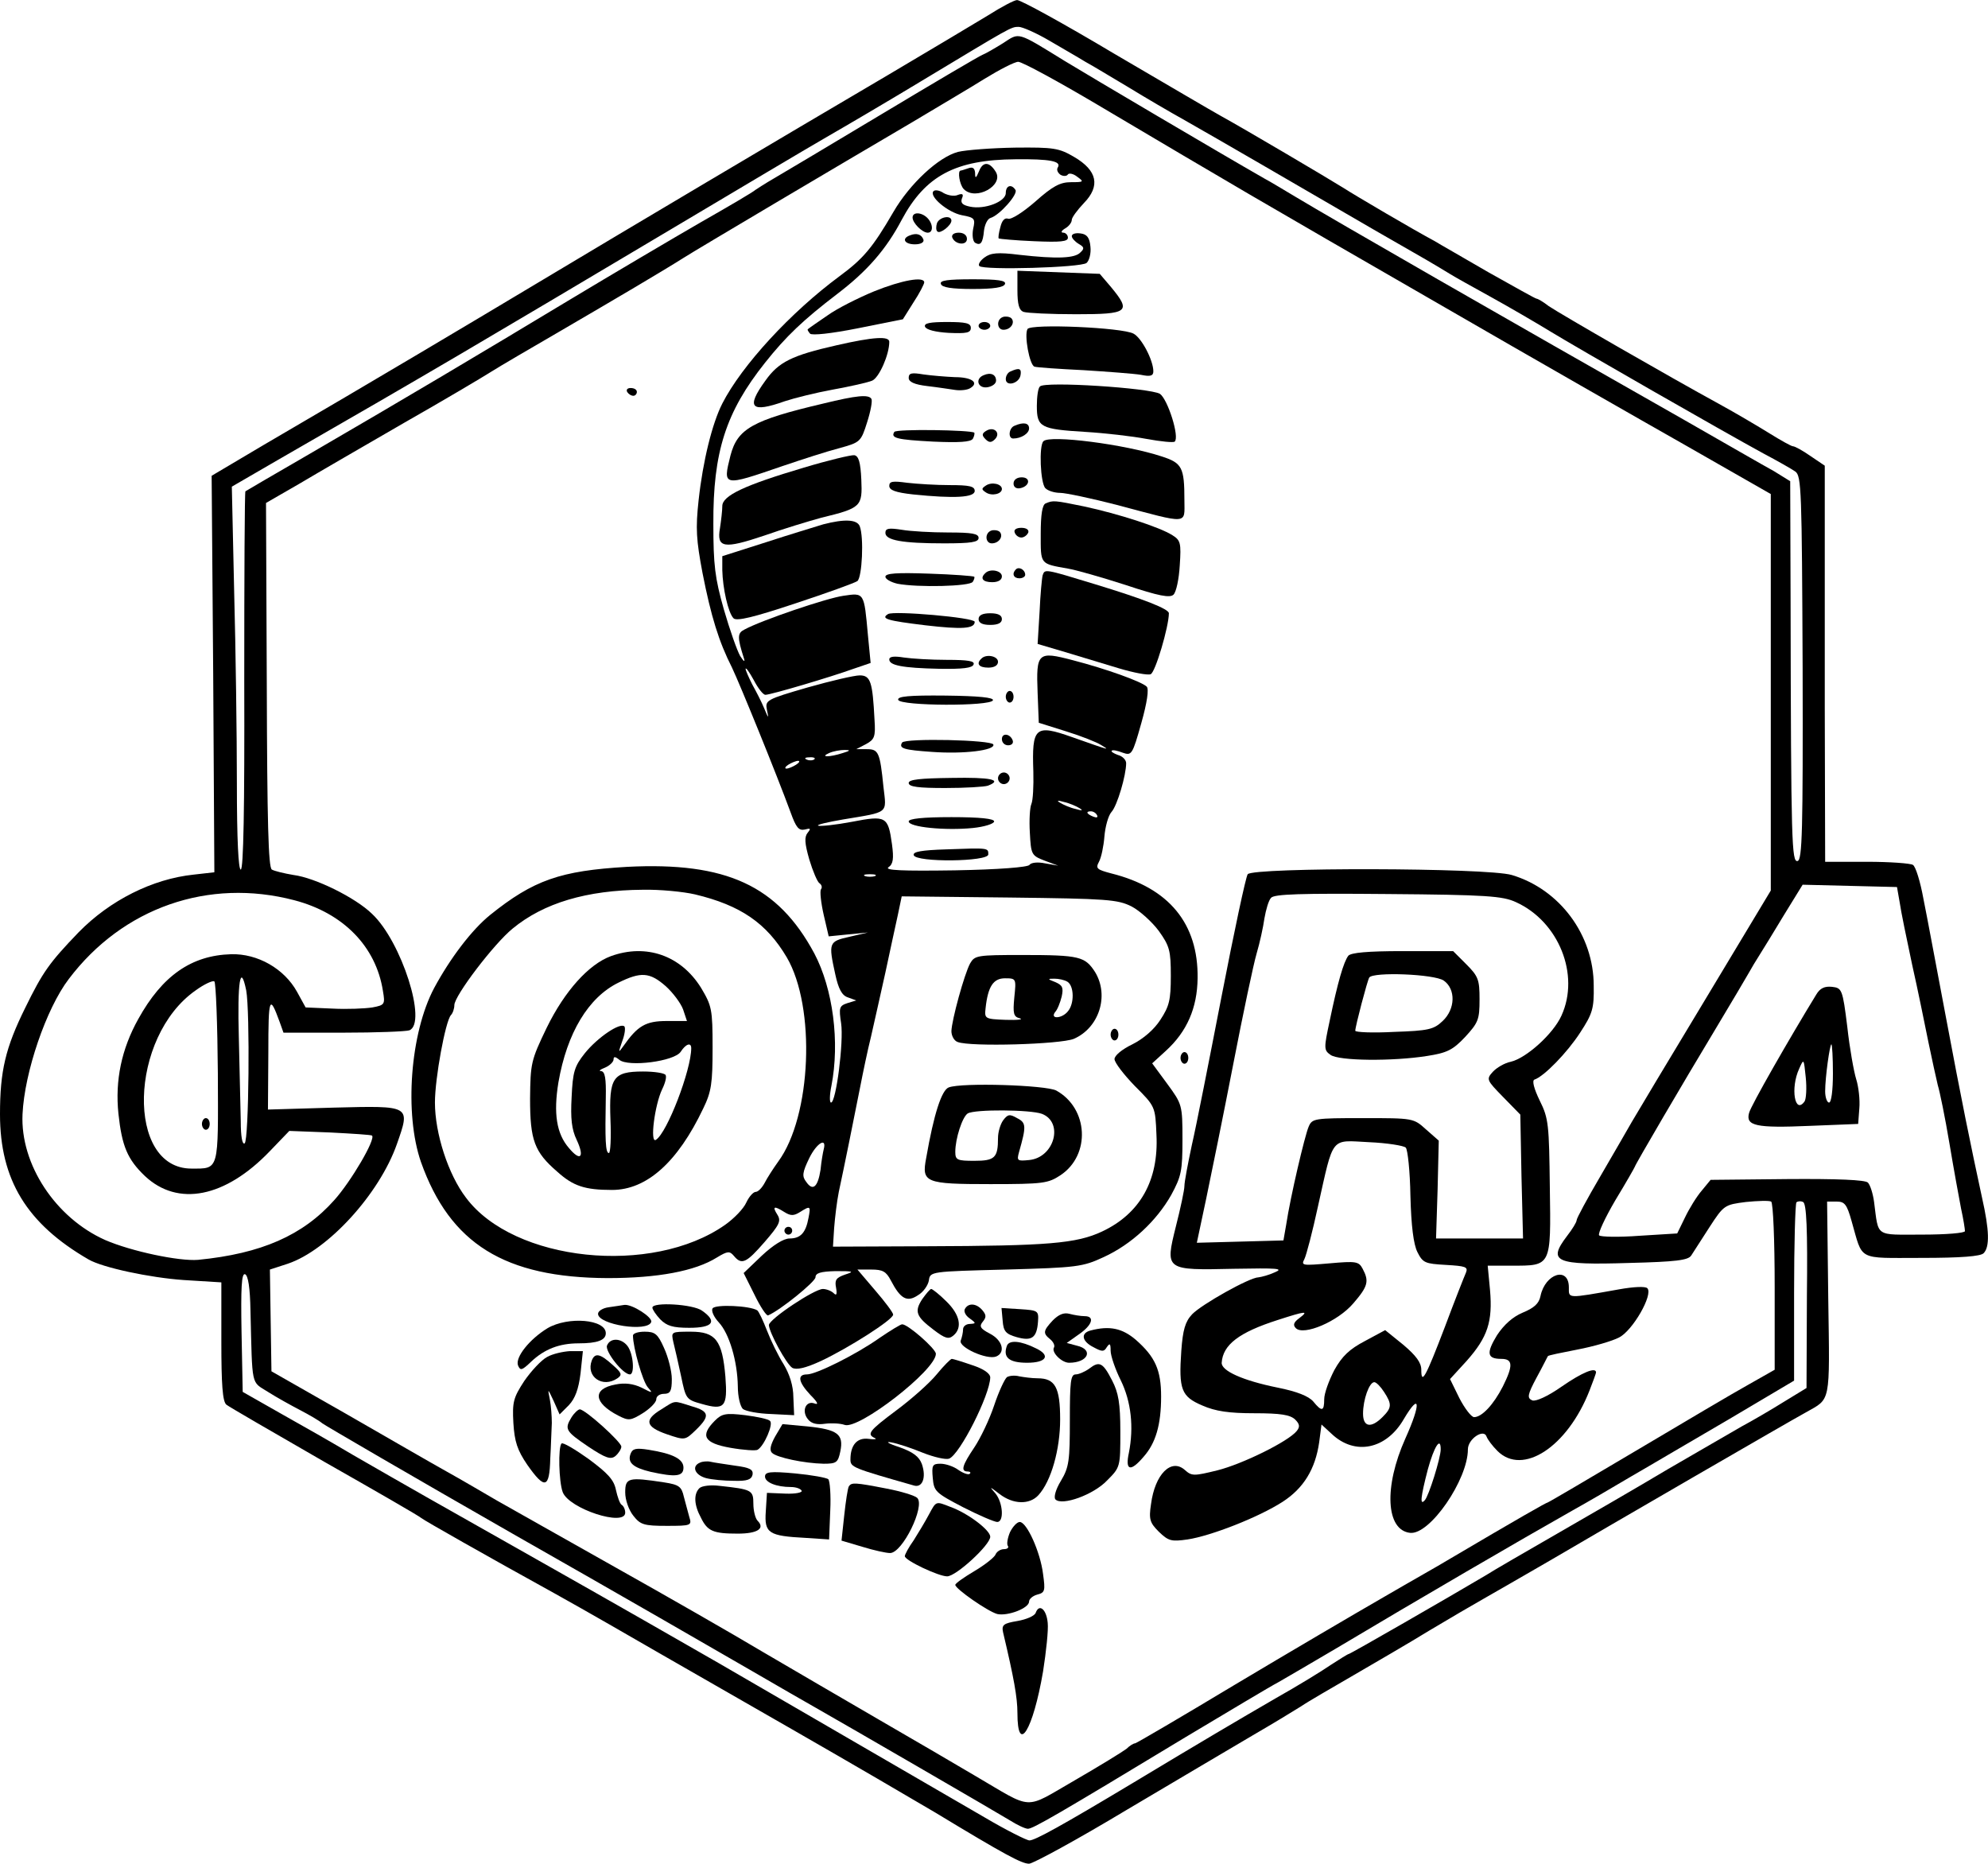 <?xml version="1.0" standalone="no"?>
<!DOCTYPE svg PUBLIC "-//W3C//DTD SVG 20010904//EN"
 "http://www.w3.org/TR/2001/REC-SVG-20010904/DTD/svg10.dtd">
<svg version="1.0" xmlns="http://www.w3.org/2000/svg"
 width="511.934pt" height="479.917pt" viewBox="0 0 511.934 479.917"
 preserveAspectRatio="xMidYMid meet">
<g transform="translate(-0,495.917) scale(0.1,-0.1)"
fill="#000000" stroke="none">
<path d="M2545 4920 c-33 -20 -150 -90 -260 -155 -284 -167 -658 -389 -885
-525 -187 -112 -432 -258 -720 -426 l-135 -80 4 -510 3 -511 -53 -6 c-106 -11
-216 -66 -297 -149 -75 -78 -92 -102 -137 -194 -51 -103 -65 -163 -65 -274 0
-169 69 -282 228 -374 36 -21 158 -47 245 -53 l97 -6 0 -152 c0 -110 3 -155
13 -163 6 -5 120 -71 252 -147 132 -75 245 -140 250 -145 9 -7 162 -94 345
-195 88 -49 190 -108 275 -157 33 -19 183 -105 333 -191 150 -86 316 -183 370
-215 180 -109 223 -132 242 -132 10 0 124 62 252 139 128 76 274 162 323 191
50 29 106 63 125 75 19 13 80 48 135 80 55 32 143 83 195 115 52 31 115 68
140 82 25 14 99 57 165 95 162 95 621 361 665 385 65 37 62 19 58 292 l-3 251
25 0 c20 0 26 -7 38 -50 30 -104 12 -95 180 -95 102 0 152 4 160 12 16 16 15
59 -4 143 -29 134 -53 251 -94 470 -23 121 -48 256 -57 300 -8 44 -20 83 -27
87 -6 4 -59 8 -118 8 l-108 0 -1 398 c0 218 0 448 0 509 l0 113 -37 25 c-20
14 -40 25 -45 25 -4 0 -31 15 -60 33 -29 18 -88 53 -132 77 -121 66 -406 230
-437 251 -14 11 -28 19 -31 19 -3 0 -58 31 -124 68 -65 38 -127 73 -138 80
-56 30 -204 117 -235 137 -40 25 -255 152 -315 185 -22 12 -146 85 -276 161
-129 77 -242 139 -250 138 -7 0 -41 -18 -74 -39z m158 -66 c34 -20 76 -44 92
-54 17 -9 66 -39 110 -65 44 -27 109 -65 145 -85 83 -47 298 -172 415 -240 50
-29 110 -64 135 -78 46 -26 101 -58 135 -79 11 -7 58 -33 105 -59 47 -26 114
-65 150 -87 72 -44 449 -260 550 -315 36 -19 73 -40 83 -47 16 -11 17 -48 19
-506 1 -420 -1 -494 -13 -497 -15 -3 -17 41 -18 666 l-1 312 -42 26 c-24 13
-128 73 -233 133 -458 260 -897 512 -1000 574 -27 16 -63 38 -80 47 -112 64
-449 263 -513 302 -125 77 -116 74 -159 46 -21 -13 -45 -27 -53 -30 -8 -3
-125 -72 -260 -153 -135 -81 -261 -156 -280 -167 -19 -11 -39 -24 -45 -28 -5
-5 -68 -42 -140 -83 -71 -41 -227 -133 -345 -204 -229 -138 -407 -244 -665
-394 -88 -51 -162 -94 -163 -95 -2 -1 -3 -221 -3 -488 1 -330 -2 -486 -9 -486
-6 0 -10 76 -10 223 0 122 -3 344 -7 493 l-6 270 119 69 c400 230 513 297
1014 595 173 103 353 210 400 237 47 27 156 91 242 143 231 139 231 140 251
140 10 0 46 -16 80 -36z m124 -165 c358 -212 388 -230 893 -521 223 -129 503
-289 623 -357 l217 -124 0 -511 0 -510 -169 -281 c-93 -154 -178 -296 -189
-315 -11 -19 -47 -82 -81 -140 -34 -58 -61 -108 -61 -113 0 -5 -11 -23 -25
-41 -50 -66 -31 -75 160 -69 121 3 152 7 160 19 6 9 27 42 47 73 37 57 39 58
94 65 30 3 60 4 65 1 5 -4 9 -99 9 -220 l0 -213 -67 -38 c-38 -21 -168 -98
-291 -171 -123 -73 -225 -133 -227 -133 -3 0 -72 -39 -260 -150 -16 -10 -89
-51 -161 -93 -73 -42 -245 -143 -384 -226 -138 -83 -254 -151 -257 -151 -4 0
-14 -6 -22 -14 -9 -7 -69 -44 -133 -81 -134 -77 -104 -78 -258 12 -47 28 -157
92 -245 143 -88 51 -223 130 -300 175 -77 46 -248 144 -380 218 -132 74 -269
152 -305 172 -36 21 -94 55 -130 75 -36 20 -152 87 -258 148 l-193 110 -2 131
-2 131 46 15 c104 35 236 180 281 308 35 100 37 99 -162 94 l-170 -5 1 147 c0
144 3 150 29 79 l10 -28 154 0 c85 0 161 3 170 6 47 18 -20 229 -96 300 -43
42 -147 93 -202 100 -24 4 -49 10 -56 14 -9 6 -12 121 -13 476 l-2 468 85 49
c47 28 168 98 270 157 102 58 203 118 225 132 22 14 101 60 175 103 144 84
263 154 320 190 36 23 391 233 590 350 63 38 147 87 185 111 39 24 78 44 87
44 10 0 102 -50 205 -111z m2065 -2054 c3 -22 18 -94 32 -160 15 -66 33 -156
42 -200 9 -44 20 -93 24 -110 5 -16 19 -84 30 -150 11 -66 25 -142 30 -168 6
-27 10 -53 10 -58 0 -5 -49 -9 -110 -9 -123 0 -112 -8 -124 84 -3 22 -10 44
-16 50 -7 7 -79 10 -208 9 l-197 -2 -23 -28 c-13 -15 -32 -46 -43 -69 l-20
-41 -97 -6 c-53 -4 -100 -3 -104 1 -4 4 15 45 42 91 28 46 50 85 50 86 0 4
126 219 205 350 43 72 83 139 89 150 6 11 18 31 27 45 9 14 37 60 63 103 l48
78 121 -3 122 -3 7 -40z m-4134 6 c126 -33 210 -119 228 -233 6 -35 5 -37 -27
-43 -19 -3 -65 -5 -103 -3 l-69 3 -22 40 c-33 60 -102 99 -170 97 -102 -3
-177 -55 -239 -167 -43 -77 -60 -158 -51 -244 9 -83 23 -117 68 -160 85 -80
207 -56 322 64 l50 52 105 -4 c58 -3 106 -6 108 -8 10 -9 -54 -118 -97 -166
-81 -91 -188 -138 -351 -154 -49 -4 -172 22 -239 51 -128 57 -219 195 -213
324 5 108 61 272 119 348 139 184 360 261 581 203z m-197 -445 c1 -254 4 -246
-68 -246 -169 0 -161 339 11 459 22 16 44 26 48 23 4 -4 8 -110 9 -236z m73
213 c10 -53 7 -387 -4 -394 -6 -4 -10 17 -10 57 -1 35 -3 132 -5 216 -4 142 4
194 19 121z m4019 -787 l-1 -237 -59 -36 c-32 -20 -80 -48 -108 -63 -27 -16
-113 -65 -190 -110 -77 -46 -205 -120 -285 -166 -80 -46 -163 -94 -185 -108
-91 -54 -348 -202 -352 -202 -2 0 -23 -13 -46 -28 -23 -16 -87 -55 -142 -86
-100 -58 -190 -111 -366 -217 -185 -111 -254 -149 -268 -149 -7 0 -59 26 -115
59 -160 93 -517 300 -686 398 -85 49 -281 161 -435 248 -310 175 -366 207
-505 287 -52 31 -138 80 -190 109 l-95 54 -3 154 c-2 114 0 152 9 149 8 -3 13
-35 14 -94 5 -200 1 -181 45 -209 22 -14 60 -35 83 -47 23 -12 49 -27 57 -34
8 -6 231 -136 495 -287 264 -150 536 -307 605 -347 69 -40 145 -84 170 -98 81
-46 464 -268 500 -290 19 -12 40 -22 47 -22 13 0 77 37 406 236 109 65 217
130 240 142 23 13 89 52 147 86 211 126 479 282 610 356 36 20 103 59 150 87
47 27 160 94 253 148 l167 99 0 226 c0 125 3 229 6 233 3 3 11 4 17 1 9 -3 12
-70 10 -242z"/>
<path d="M2467 4568 c-50 -13 -124 -82 -166 -154 -54 -93 -78 -121 -139 -166
-126 -93 -252 -230 -302 -328 -26 -51 -50 -148 -61 -249 -8 -73 -6 -102 10
-187 22 -112 42 -177 76 -244 21 -44 115 -275 151 -373 14 -39 21 -47 36 -44
15 4 17 3 8 -8 -9 -11 -8 -27 4 -69 9 -30 21 -58 26 -61 6 -4 8 -11 4 -16 -3
-5 0 -34 7 -65 l13 -56 50 5 51 5 -47 -11 c-54 -12 -55 -15 -37 -97 8 -37 17
-54 32 -59 l22 -8 -23 -7 c-21 -7 -22 -12 -16 -52 7 -47 -13 -204 -26 -204 -4
0 -4 19 1 43 22 113 4 250 -44 341 -94 175 -227 236 -482 223 -172 -10 -241
-34 -353 -124 -48 -39 -103 -112 -144 -188 -62 -117 -77 -324 -34 -448 75
-211 216 -298 481 -299 129 0 225 18 281 53 28 17 33 17 44 4 20 -24 32 -18
79 36 38 44 43 54 33 70 -14 22 -9 24 18 7 16 -10 24 -10 40 0 27 17 28 16 22
-15 -7 -38 -20 -53 -49 -53 -15 0 -42 -17 -71 -44 l-47 -45 28 -56 c15 -31 31
-55 35 -53 31 13 121 86 122 98 0 11 13 15 52 16 46 0 49 -1 24 -9 -23 -8 -27
-14 -23 -34 3 -17 1 -21 -6 -14 -6 6 -19 11 -28 11 -22 0 -139 -78 -139 -93 1
-20 45 -100 60 -110 11 -6 34 -1 75 18 70 33 185 106 185 119 0 5 -21 33 -46
62 l-46 54 36 0 c29 0 38 -5 50 -28 25 -48 42 -57 70 -38 14 8 26 26 28 38 3
23 5 23 198 28 184 5 198 7 252 32 72 33 136 93 174 160 26 48 29 62 29 143 0
89 -1 91 -39 143 l-39 53 35 32 c55 50 81 111 82 187 2 141 -74 233 -222 270
-38 10 -41 13 -32 30 6 11 12 40 14 65 2 25 10 54 18 63 15 16 38 95 38 126 0
8 -9 18 -21 21 -11 4 -19 9 -16 11 2 3 15 0 28 -5 23 -8 25 -6 48 76 15 53 20
88 14 94 -13 13 -105 46 -190 68 -91 24 -95 20 -91 -84 l3 -77 70 -22 c39 -12
79 -28 90 -35 23 -14 28 -16 -74 20 -96 34 -104 26 -100 -89 1 -37 -1 -74 -5
-83 -4 -9 -6 -42 -4 -74 3 -56 4 -59 38 -72 l35 -13 -34 6 c-19 4 -36 2 -40
-4 -4 -6 -80 -12 -192 -14 -137 -2 -182 0 -171 8 12 8 14 22 9 59 -10 72 -15
75 -103 58 -42 -8 -81 -12 -87 -10 -6 2 23 9 64 16 120 20 112 14 104 84 -9
90 -13 97 -43 97 l-27 0 25 13 c22 12 25 19 22 63 -5 97 -10 114 -38 114 -14
0 -74 -14 -134 -31 -107 -31 -110 -33 -105 -58 5 -23 4 -23 -7 4 -7 17 -21 44
-31 62 -9 18 -17 36 -17 40 1 4 10 -9 21 -29 11 -21 24 -38 30 -38 14 0 169
46 227 67 l44 15 -7 72 c-10 110 -9 109 -63 101 -43 -6 -211 -63 -255 -87 -18
-9 -19 -19 -1 -75 3 -10 -1 -7 -10 7 -8 14 -27 68 -42 120 -23 81 -27 114 -27
220 -1 185 32 288 133 415 54 68 98 110 187 178 76 58 125 114 165 190 61 114
139 155 293 156 89 1 119 -5 109 -21 -4 -6 0 -14 7 -19 7 -4 16 -4 19 1 3 4
14 2 24 -6 18 -13 17 -14 -16 -14 -28 0 -47 -10 -92 -50 -31 -27 -62 -47 -70
-44 -9 3 -16 -5 -20 -22 -4 -14 -6 -28 -4 -29 2 -1 42 -5 91 -7 68 -3 87 -1
87 9 0 7 -6 13 -12 13 -7 0 -5 5 5 11 9 5 17 15 17 22 0 6 14 25 31 43 43 44
35 84 -25 119 -39 23 -53 25 -152 24 -60 -1 -126 -6 -147 -11z m-297 -1548
c-34 -11 -60 -11 -35 0 11 5 29 8 40 8 16 0 15 -2 -5 -8z m-73 -16 c-3 -3 -12
-4 -19 -1 -8 3 -5 6 6 6 11 1 17 -2 13 -5z m-47 -14 c-8 -5 -19 -10 -25 -10
-5 0 -3 5 5 10 8 5 20 10 25 10 6 0 3 -5 -5 -10z m730 -112 c10 -6 7 -7 -10
-2 -14 3 -32 11 -40 16 -10 6 -7 7 10 2 14 -3 32 -11 40 -16z m45 -18 c3 -6
-1 -7 -9 -4 -18 7 -21 14 -7 14 6 0 13 -4 16 -10z m-572 -157 c-7 -2 -19 -2
-25 0 -7 3 -2 5 12 5 14 0 19 -2 13 -5z m-463 -47 c117 -28 184 -74 236 -162
75 -128 64 -409 -22 -526 -13 -18 -29 -43 -35 -55 -7 -13 -17 -23 -23 -23 -6
0 -17 -12 -24 -27 -7 -16 -31 -41 -55 -58 -188 -132 -544 -95 -667 70 -46 60
-80 166 -80 245 0 63 27 209 41 225 5 5 9 17 9 26 0 24 102 158 150 197 80 66
191 99 335 100 44 1 105 -5 135 -12z m1124 -31 c21 -11 53 -40 70 -63 28 -39
31 -51 31 -116 0 -62 -4 -78 -27 -113 -16 -25 -44 -49 -72 -63 -27 -13 -46
-29 -46 -38 0 -9 24 -40 52 -69 53 -53 53 -53 56 -126 6 -117 -42 -203 -140
-249 -66 -31 -139 -37 -453 -38 l-240 -1 3 48 c2 26 7 68 12 93 13 60 39 189
55 270 7 36 19 94 28 130 8 36 25 110 37 165 12 55 26 122 32 148 l10 48 277
-3 c253 -3 279 -5 315 -23z m-793 -626 c-2 -8 -6 -31 -8 -52 -7 -45 -20 -56
-37 -31 -11 14 -10 24 8 61 19 39 46 55 37 22z"/>
<path d="M1573 2497 c-57 -21 -119 -90 -165 -184 -41 -85 -42 -92 -43 -183 0
-107 11 -137 70 -188 41 -37 71 -47 141 -47 89 0 169 71 235 210 21 43 24 65
24 156 0 100 -2 108 -30 155 -52 83 -141 114 -232 81z m141 -77 c19 -17 39
-44 45 -60 l10 -30 -52 0 c-54 0 -75 -12 -112 -65 -13 -18 -13 -17 -3 12 7 18
9 35 6 39 -11 11 -69 -28 -102 -69 -27 -34 -31 -48 -34 -113 -3 -55 0 -83 13
-110 21 -45 10 -57 -20 -21 -32 37 -40 89 -27 169 22 127 77 219 155 257 57
28 80 27 121 -9z m66 -160 c0 -56 -62 -218 -91 -236 -16 -10 -3 90 16 130 8
16 12 32 9 37 -3 5 -29 9 -58 9 -78 0 -88 -16 -84 -124 2 -47 0 -86 -4 -86 -9
0 -10 35 -8 143 1 49 -2 67 -12 68 -7 0 -3 4 10 9 12 5 22 15 22 21 0 8 4 8
15 -1 23 -19 142 -4 158 21 13 20 27 25 27 9z"/>
<path d="M2498 2478 c-15 -28 -47 -145 -48 -174 0 -12 7 -25 16 -28 33 -13
264 -6 299 8 65 28 92 111 55 172 -26 40 -39 44 -187 44 -117 0 -123 -1 -135
-22z m114 -87 c-4 -42 -2 -50 14 -54 11 -3 -6 -5 -36 -4 -54 2 -55 3 -52 30 6
56 20 77 50 77 29 0 29 -1 24 -49z m137 40 c17 -11 18 -56 1 -76 -15 -19 -47
-21 -33 -2 6 6 13 24 17 40 5 23 2 29 -16 37 -21 8 -21 9 -3 9 11 0 26 -3 34
-8z"/>
<path d="M2860 2295 c0 -8 5 -15 10 -15 6 0 10 7 10 15 0 8 -4 15 -10 15 -5 0
-10 -7 -10 -15z"/>
<path d="M2443 2159 c-18 -7 -38 -67 -58 -182 -12 -63 -3 -67 165 -67 137 0
149 2 181 23 78 52 72 172 -11 218 -27 14 -243 21 -277 8z m240 -68 c57 -22
32 -113 -33 -119 -30 -3 -32 -2 -26 20 19 67 19 76 -5 88 -19 11 -24 10 -36
-6 -7 -10 -13 -30 -13 -45 0 -51 -8 -59 -61 -59 -44 0 -49 2 -49 23 0 34 18
90 32 99 18 11 161 10 191 -1z"/>
<path d="M2521 4518 c-8 -19 -10 -19 -10 -4 -1 12 -6 16 -17 12 -9 -3 -18 -6
-20 -6 -9 0 -3 -37 8 -48 31 -31 104 10 82 45 -16 26 -33 27 -43 1z"/>
<path d="M2590 4462 c0 -22 -54 -43 -92 -35 -19 4 -25 9 -21 21 5 11 2 14 -11
9 -9 -4 -25 -1 -36 5 -10 7 -22 9 -26 5 -13 -13 37 -55 73 -62 33 -6 35 -9 29
-35 -3 -16 -1 -32 5 -36 14 -8 20 -1 23 32 2 15 9 30 17 32 23 7 71 61 64 72
-10 16 -25 12 -25 -8z"/>
<path d="M2350 4399 c0 -14 25 -39 39 -39 15 0 14 23 -1 38 -15 15 -38 16 -38
1z"/>
<path d="M2413 4385 c-3 -9 -3 -19 1 -22 7 -7 36 16 36 28 0 15 -30 10 -37 -6z"/>
<path d="M2343 4353 c-22 -8 -14 -23 13 -23 15 0 24 5 22 12 -5 14 -18 18 -35
11z"/>
<path d="M2452 4348 c7 -19 38 -22 38 -4 0 10 -9 16 -21 16 -12 0 -19 -5 -17
-12z"/>
<path d="M2760 4351 c0 -5 8 -14 18 -20 14 -8 15 -12 4 -22 -14 -15 -60 -17
-157 -6 -56 7 -74 5 -90 -7 -11 -8 -17 -18 -13 -22 12 -11 261 -4 276 8 7 6
12 25 10 42 -2 23 -9 32 -25 34 -13 2 -23 -1 -23 -7z"/>
<path d="M2620 4212 c0 -36 4 -52 16 -56 9 -3 69 -6 135 -6 135 0 143 6 90 70
l-29 34 -106 4 -106 4 0 -50z"/>
<path d="M2251 4209 c-41 -17 -95 -44 -120 -62 -25 -17 -48 -33 -50 -35 -3 -1
0 -6 5 -12 5 -5 54 0 124 14 l115 23 27 43 c16 24 28 48 28 52 0 16 -57 6
-129 -23z"/>
<path d="M2423 4228 c2 -9 28 -13 82 -13 54 0 80 4 83 13 3 9 -18 12 -83 12
-65 0 -86 -3 -82 -12z"/>
<path d="M2583 4143 c-18 -6 -16 -33 1 -33 19 0 31 19 20 30 -5 4 -15 5 -21 3z"/>
<path d="M2382 4118 c3 -8 27 -14 61 -16 46 -2 57 0 57 13 0 12 -13 15 -61 15
-44 0 -60 -3 -57 -12z"/>
<path d="M2520 4120 c0 -5 7 -10 15 -10 8 0 15 5 15 10 0 6 -7 10 -15 10 -8 0
-15 -4 -15 -10z"/>
<path d="M2646 4112 c-9 -15 5 -93 18 -97 6 -2 63 -6 126 -9 63 -4 130 -9 148
-12 24 -5 32 -3 32 9 0 28 -30 86 -51 97 -29 16 -264 26 -273 12z"/>
<path d="M2154 4070 c-115 -26 -149 -43 -183 -91 -51 -70 -37 -84 50 -53 24 8
80 22 124 30 44 8 89 18 101 23 18 8 44 67 44 100 0 15 -40 13 -136 -9z"/>
<path d="M2603 4003 c-7 -2 -13 -11 -13 -20 0 -20 34 -12 38 10 3 17 -3 20
-25 10z"/>
<path d="M2340 3986 c0 -10 14 -17 48 -21 26 -3 58 -8 72 -10 14 -2 32 0 39 5
23 14 3 28 -40 28 -23 1 -60 4 -81 7 -30 5 -38 4 -38 -9z"/>
<path d="M2533 3993 c-23 -9 -15 -35 10 -31 12 2 22 9 22 17 0 16 -14 22 -32
14z"/>
<path d="M2678 3964 c-5 -4 -8 -27 -8 -50 0 -55 9 -60 125 -67 50 -3 120 -11
157 -18 38 -7 70 -10 73 -7 13 12 -18 109 -38 123 -25 15 -297 33 -309 19z"/>
<path d="M1615 3950 c3 -5 10 -10 16 -10 5 0 9 5 9 10 0 6 -7 10 -16 10 -8 0
-12 -4 -9 -10z"/>
<path d="M2120 3920 c-183 -43 -221 -65 -239 -134 -20 -80 -20 -80 134 -27 50
17 115 38 146 46 54 15 56 16 72 67 9 28 14 55 11 60 -7 12 -38 9 -124 -12z"/>
<path d="M2613 3863 c-15 -5 -18 -33 -4 -33 21 0 41 13 41 26 0 14 -14 17 -37
7z"/>
<path d="M2303 3847 c-10 -16 6 -20 100 -25 67 -3 96 -1 102 7 4 7 5 14 4 16
-9 7 -201 10 -206 2z"/>
<path d="M2540 3850 c-12 -7 -12 -12 -2 -22 9 -9 15 -9 24 0 16 16 -2 34 -22
22z"/>
<path d="M2687 3823 c-12 -11 -8 -108 5 -121 7 -7 24 -12 38 -12 14 0 80 -14
146 -31 188 -50 174 -51 174 12 0 85 -6 96 -59 113 -94 31 -288 56 -304 39z"/>
<path d="M2070 3755 c-152 -45 -210 -72 -210 -99 0 -12 -3 -37 -6 -57 -9 -51
10 -54 114 -19 48 17 114 37 147 46 103 25 106 29 103 98 -2 45 -7 61 -18 63
-8 1 -67 -13 -130 -32z"/>
<path d="M2610 3714 c0 -9 7 -14 17 -12 25 5 28 28 4 28 -12 0 -21 -6 -21 -16z"/>
<path d="M2290 3708 c0 -11 16 -17 61 -22 107 -11 159 -8 159 9 0 12 -14 15
-64 15 -35 0 -84 3 -110 6 -37 5 -46 4 -46 -8z"/>
<path d="M2539 3709 c-12 -8 -12 -10 0 -18 15 -10 41 -4 41 9 0 13 -26 19 -41
9z"/>
<path d="M2693 3663 c-9 -3 -13 -29 -13 -78 0 -80 -3 -77 70 -90 19 -3 86 -22
148 -42 87 -29 115 -34 124 -25 7 7 14 40 16 75 4 58 2 65 -19 78 -33 21 -139
55 -227 74 -78 16 -80 16 -99 8z"/>
<path d="M2120 3609 c-19 -6 -86 -26 -147 -46 l-113 -36 0 -36 c1 -46 15 -110
29 -124 8 -8 53 3 158 38 82 27 154 53 161 58 12 10 17 112 6 141 -7 18 -40
19 -94 5z"/>
<path d="M2280 3587 c0 -19 43 -27 151 -27 70 0 89 3 89 14 0 11 -17 14 -78
14 -43 0 -97 3 -120 7 -33 5 -42 4 -42 -8z"/>
<path d="M2553 3593 c-18 -6 -16 -33 1 -33 19 0 31 19 20 30 -5 4 -15 5 -21 3z"/>
<path d="M2613 3588 c2 -7 10 -13 17 -13 7 0 15 6 18 13 2 7 -5 12 -18 12 -13
0 -20 -5 -17 -12z"/>
<path d="M2616 3493 c-11 -11 -6 -23 9 -23 8 0 15 4 15 9 0 13 -16 22 -24 14z"/>
<path d="M2280 3474 c0 -6 14 -14 31 -18 52 -10 187 -7 194 5 4 6 5 12 4 13
-2 2 -55 6 -116 8 -84 3 -113 1 -113 -8z"/>
<path d="M2537 3483 c-14 -13 -6 -23 18 -23 16 0 25 6 25 15 0 15 -31 21 -43
8z"/>
<path d="M2685 3478 c-2 -7 -6 -50 -8 -95 l-5 -82 71 -21 c40 -12 102 -31 139
-42 37 -11 73 -18 81 -15 12 4 47 123 47 157 0 11 -63 36 -191 75 -131 40
-128 39 -134 23z"/>
<path d="M2287 3378 c-20 -12 -3 -17 96 -29 94 -11 127 -9 127 9 0 11 -208 29
-223 20z"/>
<path d="M2520 3365 c0 -10 10 -15 30 -15 20 0 30 5 30 15 0 10 -10 15 -30 15
-20 0 -30 -5 -30 -15z"/>
<path d="M2290 3261 c0 -15 33 -22 129 -24 60 -1 85 2 88 11 4 9 -14 12 -69
12 -40 0 -90 3 -110 6 -25 4 -38 3 -38 -5z"/>
<path d="M2527 3263 c-14 -13 -6 -23 18 -23 16 0 25 6 25 15 0 15 -31 21 -43
8z"/>
<path d="M2590 3165 c0 -8 5 -15 10 -15 6 0 10 7 10 15 0 8 -4 15 -10 15 -5 0
-10 -7 -10 -15z"/>
<path d="M2313 3157 c5 -16 239 -17 244 -1 2 7 -36 11 -122 12 -94 1 -125 -2
-122 -11z"/>
<path d="M2580 3056 c0 -9 7 -16 16 -16 9 0 14 5 12 12 -6 18 -28 21 -28 4z"/>
<path d="M2323 3047 c-9 -15 4 -19 77 -24 82 -6 163 4 158 19 -4 12 -227 17
-235 5z"/>
<path d="M2570 2955 c0 -8 7 -15 15 -15 8 0 15 7 15 15 0 8 -7 15 -15 15 -8 0
-15 -7 -15 -15z"/>
<path d="M2340 2943 c0 -10 25 -13 94 -13 52 0 101 3 110 6 39 15 8 22 -94 20
-80 -1 -110 -4 -110 -13z"/>
<path d="M2340 2844 c0 -15 95 -24 165 -17 30 3 55 11 55 17 0 7 -36 11 -110
11 -74 0 -110 -4 -110 -11z"/>
<path d="M2437 2772 c-64 -2 -87 -6 -84 -15 6 -19 192 -17 192 2 0 17 1 17
-108 13z"/>
<path d="M3213 2708 c-5 -7 -35 -148 -67 -313 -32 -165 -66 -338 -77 -385 -10
-47 -19 -94 -19 -105 0 -10 -10 -57 -22 -104 -28 -113 -28 -113 150 -109 111
2 129 1 105 -9 -15 -7 -34 -12 -42 -13 -23 0 -147 -70 -171 -95 -18 -19 -24
-40 -28 -94 -7 -100 0 -118 54 -141 34 -15 69 -20 134 -20 68 0 92 -4 105 -16
12 -12 13 -19 4 -30 -22 -27 -140 -85 -204 -101 -61 -15 -66 -15 -84 1 -35 31
-77 -11 -87 -88 -6 -39 -3 -48 20 -71 25 -24 32 -26 74 -20 60 9 183 57 245
97 54 35 84 84 94 153 l6 46 26 -24 c60 -57 141 -40 186 38 42 71 45 41 4 -50
-56 -125 -50 -236 12 -243 51 -6 149 137 149 215 0 27 41 54 48 33 3 -8 15
-24 28 -37 65 -65 180 10 237 155 9 23 17 45 17 47 0 15 -36 0 -88 -36 -37
-26 -67 -39 -76 -36 -14 6 -13 14 11 59 16 29 28 54 29 55 0 2 35 9 76 17 42
8 90 22 107 31 35 17 89 111 73 127 -5 5 -34 4 -73 -3 -135 -24 -129 -24 -129
5 0 55 -61 36 -73 -22 -4 -20 -17 -31 -46 -43 -26 -11 -48 -31 -66 -58 -28
-46 -26 -61 11 -61 30 0 31 -17 4 -71 -24 -47 -54 -79 -74 -79 -7 0 -24 22
-38 49 l-24 49 43 47 c54 61 67 101 60 182 l-6 63 62 0 c102 0 101 -3 98 201
-2 162 -3 178 -26 224 -15 31 -20 51 -14 54 25 8 85 70 118 121 32 49 36 62
35 121 0 130 -87 248 -211 285 -64 19 -666 20 -680 2z m691 -72 c110 -50 165
-187 117 -292 -21 -47 -91 -110 -131 -119 -15 -3 -36 -15 -46 -26 -17 -19 -16
-21 27 -65 l44 -45 3 -159 4 -160 -112 0 -112 0 4 126 3 126 -33 29 c-32 29
-33 29 -162 29 -126 0 -131 -1 -140 -22 -10 -23 -47 -180 -58 -253 l-7 -40
-111 -3 -112 -3 24 113 c13 62 45 219 70 348 25 129 52 257 60 284 8 27 17 68
20 90 4 23 11 47 17 53 7 10 77 12 301 10 253 -2 296 -5 330 -21z m-284 -632
c5 -5 11 -61 12 -124 2 -78 8 -125 18 -145 14 -28 20 -30 73 -33 51 -3 58 -5
52 -20 -4 -9 -29 -72 -54 -139 -50 -131 -61 -151 -61 -111 0 18 -13 36 -46 64
l-47 38 -52 -28 c-40 -21 -59 -39 -79 -75 -14 -27 -26 -60 -26 -75 0 -31 -6
-33 -28 -6 -12 14 -42 26 -92 36 -89 18 -145 43 -144 64 3 46 44 78 144 110
74 24 81 24 56 5 -15 -11 -17 -18 -9 -26 20 -20 108 17 148 64 38 44 41 57 24
89 -10 19 -17 20 -85 14 -70 -6 -74 -6 -65 11 5 10 21 71 35 136 41 183 31
170 131 165 47 -2 90 -9 95 -14z m-56 -629 c21 -32 20 -41 -4 -65 -29 -29 -50
-26 -50 9 0 36 16 81 29 81 5 0 16 -11 25 -25z m146 -148 c0 -22 -31 -121 -41
-131 -13 -15 -11 7 8 80 16 58 33 85 33 51z"/>
<path d="M3472 2498 c-12 -16 -27 -67 -48 -168 -15 -70 -15 -75 2 -87 21 -16
161 -17 249 -3 51 8 66 15 98 49 34 37 37 45 37 97 0 50 -3 59 -34 90 l-34 34
-130 0 c-91 0 -133 -4 -140 -12z m246 -64 c31 -22 30 -73 -3 -104 -23 -22 -37
-25 -125 -28 -55 -3 -100 -1 -100 3 0 11 31 129 36 137 10 15 168 9 192 -8z"/>
<path d="M3040 2235 c0 -8 5 -15 10 -15 6 0 10 7 10 15 0 8 -4 15 -10 15 -5 0
-10 -7 -10 -15z"/>
<path d="M2020 1790 c0 -5 5 -10 10 -10 6 0 10 5 10 10 0 6 -4 10 -10 10 -5 0
-10 -4 -10 -10z"/>
<path d="M2375 1614 c-21 -32 -16 -45 29 -79 30 -23 39 -25 51 -15 24 20 17
54 -18 88 -18 18 -36 32 -39 32 -3 0 -13 -12 -23 -26z"/>
<path d="M1568 1593 c-16 -2 -28 -10 -28 -17 0 -28 128 -48 137 -21 4 12 -49
46 -69 44 -7 -1 -25 -4 -40 -6z"/>
<path d="M1680 1592 c0 -5 9 -18 20 -30 17 -17 32 -22 75 -22 61 0 73 16 33
44 -23 17 -128 23 -128 8z"/>
<path d="M1835 1590 c-4 -6 3 -22 16 -36 27 -29 48 -100 49 -165 0 -26 6 -51
13 -58 8 -6 40 -12 73 -13 l59 -3 -2 46 c0 30 -10 60 -25 85 -14 22 -33 61
-43 87 -10 26 -21 49 -25 52 -19 12 -108 16 -115 5z"/>
<path d="M2485 1589 c-4 -6 1 -17 11 -24 18 -13 18 -14 2 -15 -10 0 -18 -6
-18 -14 0 -8 -3 -21 -6 -29 -6 -17 67 -50 91 -41 25 10 17 42 -16 59 -25 13
-28 19 -18 31 9 11 9 17 -1 29 -15 18 -36 20 -45 4z"/>
<path d="M2582 1558 c2 -27 8 -34 36 -42 39 -11 52 -2 55 40 2 28 0 29 -46 32
l-48 3 3 -33z"/>
<path d="M2711 1559 c-25 -27 -26 -33 -6 -49 8 -7 12 -16 9 -21 -7 -12 20 -39
39 -39 49 0 64 34 20 44 l-26 7 31 22 c35 24 42 47 15 47 -10 0 -28 3 -39 6
-15 4 -28 -2 -43 -17z"/>
<path d="M1410 1539 c-46 -28 -84 -75 -76 -96 6 -14 10 -13 34 10 34 32 72 47
122 47 48 0 70 8 70 26 0 36 -97 44 -150 13z"/>
<path d="M2265 1514 c-59 -42 -163 -94 -187 -94 -26 0 -22 -20 9 -53 18 -18
22 -26 11 -22 -23 9 -35 -20 -17 -41 9 -11 23 -14 44 -11 16 2 39 1 50 -3 36
-13 235 141 235 183 0 13 -73 77 -87 76 -4 0 -30 -16 -58 -35z"/>
<path d="M2808 1533 c-26 -7 -22 -28 8 -43 22 -12 27 -12 34 0 8 12 10 9 10
-9 0 -13 12 -48 26 -76 27 -55 34 -121 21 -187 -10 -46 4 -50 38 -10 31 35 45
82 45 155 0 68 -15 102 -65 146 -35 30 -68 37 -117 24z"/>
<path d="M1630 1520 c0 -31 25 -118 38 -133 14 -16 13 -16 -16 -1 -21 10 -43
13 -67 8 -60 -11 -57 -47 7 -80 27 -14 32 -13 63 6 19 12 35 28 35 36 0 8 9
14 20 14 16 0 20 7 20 38 0 20 -9 56 -20 80 -16 36 -23 42 -50 42 -16 0 -30
-4 -30 -10z"/>
<path d="M1734 1503 c4 -16 13 -55 20 -88 12 -58 13 -60 53 -71 59 -17 67 -8
61 70 -8 94 -25 116 -89 116 -51 0 -51 0 -45 -27z"/>
<path d="M1563 1494 c-5 -15 41 -74 59 -74 13 0 9 53 -6 73 -16 21 -45 22 -53
1z"/>
<path d="M2593 1494 c-11 -30 5 -44 52 -44 50 0 61 19 23 37 -40 20 -69 22
-75 7z"/>
<path d="M1409 1465 c-15 -8 -41 -36 -59 -62 -28 -43 -31 -54 -28 -108 3 -48
10 -70 36 -108 45 -64 57 -61 59 16 2 34 3 76 4 92 0 17 -2 44 -5 60 -6 30 -6
30 10 -4 l15 -34 24 24 c16 17 25 41 30 82 l6 57 -33 0 c-18 -1 -45 -7 -59
-15z"/>
<path d="M1524 1456 c-16 -42 28 -72 66 -46 13 9 11 14 -13 35 -32 29 -45 31
-53 11z"/>
<path d="M2412 1420 c-18 -22 -64 -63 -103 -92 -71 -53 -78 -62 -56 -72 6 -3
-1 -4 -16 -2 -30 4 -47 -16 -47 -53 0 -20 5 -22 163 -67 22 -7 33 20 21 55 -7
19 -22 31 -59 44 -28 9 -36 15 -20 12 17 -3 53 -15 82 -27 28 -11 58 -18 67
-15 28 11 105 164 106 209 0 10 -16 22 -47 32 -26 9 -49 16 -52 16 -3 0 -21
-18 -39 -40z"/>
<path d="M2805 1435 c-11 -8 -27 -15 -35 -15 -13 0 -15 -19 -15 -117 0 -105
-2 -122 -23 -157 -14 -23 -19 -43 -14 -48 17 -17 98 12 133 49 34 34 34 35 34
126 0 73 -5 100 -21 131 -24 47 -33 51 -59 31z"/>
<path d="M2593 1413 c-6 -5 -21 -37 -33 -73 -12 -36 -35 -84 -51 -108 -31 -46
-36 -62 -17 -62 6 0 9 -3 5 -6 -3 -3 -16 1 -29 10 -12 9 -33 16 -46 16 -21 0
-23 -4 -20 -37 3 -34 7 -38 78 -75 41 -21 81 -38 88 -38 18 0 15 50 -5 74 -16
18 -15 18 11 -2 35 -27 77 -28 100 -3 33 36 56 118 56 195 0 83 -13 106 -58
106 -15 0 -36 3 -47 5 -11 3 -25 2 -32 -2z"/>
<path d="M1703 1330 c-45 -27 -41 -45 14 -64 47 -16 47 -16 75 11 37 36 35 48
-11 61 -48 15 -40 16 -78 -8z"/>
<path d="M1472 1310 c-19 -31 -16 -36 43 -76 45 -30 58 -34 70 -24 8 7 15 18
15 24 0 12 -93 96 -107 96 -4 0 -14 -9 -21 -20z"/>
<path d="M1841 1301 c-39 -39 -28 -58 40 -70 34 -6 66 -8 70 -5 17 10 41 66
32 74 -4 5 -33 11 -64 15 -50 6 -60 4 -78 -14z"/>
<path d="M1996 1260 c-12 -22 -15 -35 -8 -42 12 -12 83 -27 133 -28 33 0 37 3
43 32 9 44 -7 56 -84 64 l-65 6 -19 -32z"/>
<path d="M1446 1242 c-9 -9 -7 -98 3 -125 16 -43 161 -90 161 -53 0 8 -4 17
-9 20 -5 3 -11 21 -15 39 -5 25 -20 42 -70 79 -35 25 -67 44 -70 40z"/>
<path d="M1624 1216 c-9 -23 6 -36 52 -47 64 -14 84 -12 84 11 0 22 -27 36
-90 46 -32 5 -41 3 -46 -10z"/>
<path d="M1803 1193 c-23 -9 -14 -32 15 -40 15 -4 47 -7 72 -7 34 -1 45 3 48
16 2 13 -7 18 -45 23 -26 4 -55 8 -63 10 -8 2 -21 1 -27 -2z"/>
<path d="M1970 1157 c0 -15 29 -27 67 -27 12 0 24 -4 27 -9 4 -5 -15 -9 -41
-8 l-48 2 -3 -48 c-4 -56 7 -63 103 -68 l60 -4 3 74 c2 41 -1 77 -5 81 -4 4
-43 11 -85 15 -65 6 -78 4 -78 -8z"/>
<path d="M1610 1116 c0 -19 9 -45 21 -60 18 -23 27 -26 86 -26 63 0 65 1 58
23 -3 12 -10 36 -14 52 -6 26 -12 31 -51 37 -92 14 -100 12 -100 -26z"/>
<path d="M1801 1127 c-15 -15 -14 -43 4 -76 17 -35 32 -41 95 -41 50 0 71 13
51 33 -6 6 -11 26 -11 44 0 35 -4 37 -87 46 -23 3 -46 0 -52 -6z"/>
<path d="M2186 1132 c-3 -5 -8 -38 -12 -75 l-7 -65 54 -16 c29 -9 61 -16 71
-16 32 0 91 121 70 142 -6 6 -42 17 -79 24 -82 16 -90 16 -97 6z"/>
<path d="M2392 1059 c-9 -17 -27 -47 -39 -66 -13 -18 -23 -37 -23 -41 0 -11
87 -52 109 -52 23 0 111 81 111 102 0 17 -58 61 -103 77 -38 15 -36 15 -55
-20z"/>
<path d="M2601 1014 c-6 -14 -9 -30 -6 -35 4 -5 -1 -9 -10 -9 -8 0 -18 -6 -21
-13 -2 -7 -27 -27 -54 -43 -27 -16 -50 -32 -50 -36 0 -10 83 -68 108 -75 27
-6 82 15 82 32 0 7 10 15 21 18 20 5 21 10 15 53 -7 57 -42 134 -60 134 -7 0
-18 -12 -25 -26z"/>
<path d="M2667 806 c-3 -8 -24 -17 -47 -21 -36 -6 -41 -10 -37 -29 28 -118 37
-168 37 -208 0 -109 40 -45 66 107 8 51 14 107 12 125 -3 35 -22 51 -31 26z"/>
<path d="M4677 2398 c-68 -111 -169 -287 -173 -305 -9 -33 18 -39 156 -33
l125 5 3 40 c2 22 -2 56 -8 75 -6 19 -17 80 -23 135 -12 97 -14 100 -39 103
-19 2 -31 -3 -41 -20z m43 -203 c0 -43 -4 -75 -10 -75 -5 0 -10 13 -10 29 0
36 12 121 16 121 2 0 4 -34 4 -75z m-73 -72 c-25 -35 -37 34 -14 84 12 27 12
27 17 -22 3 -28 1 -56 -3 -62z"/>
<path d="M520 2065 c0 -8 5 -15 10 -15 6 0 10 7 10 15 0 8 -4 15 -10 15 -5 0
-10 -7 -10 -15z"/>
</g>
</svg>
